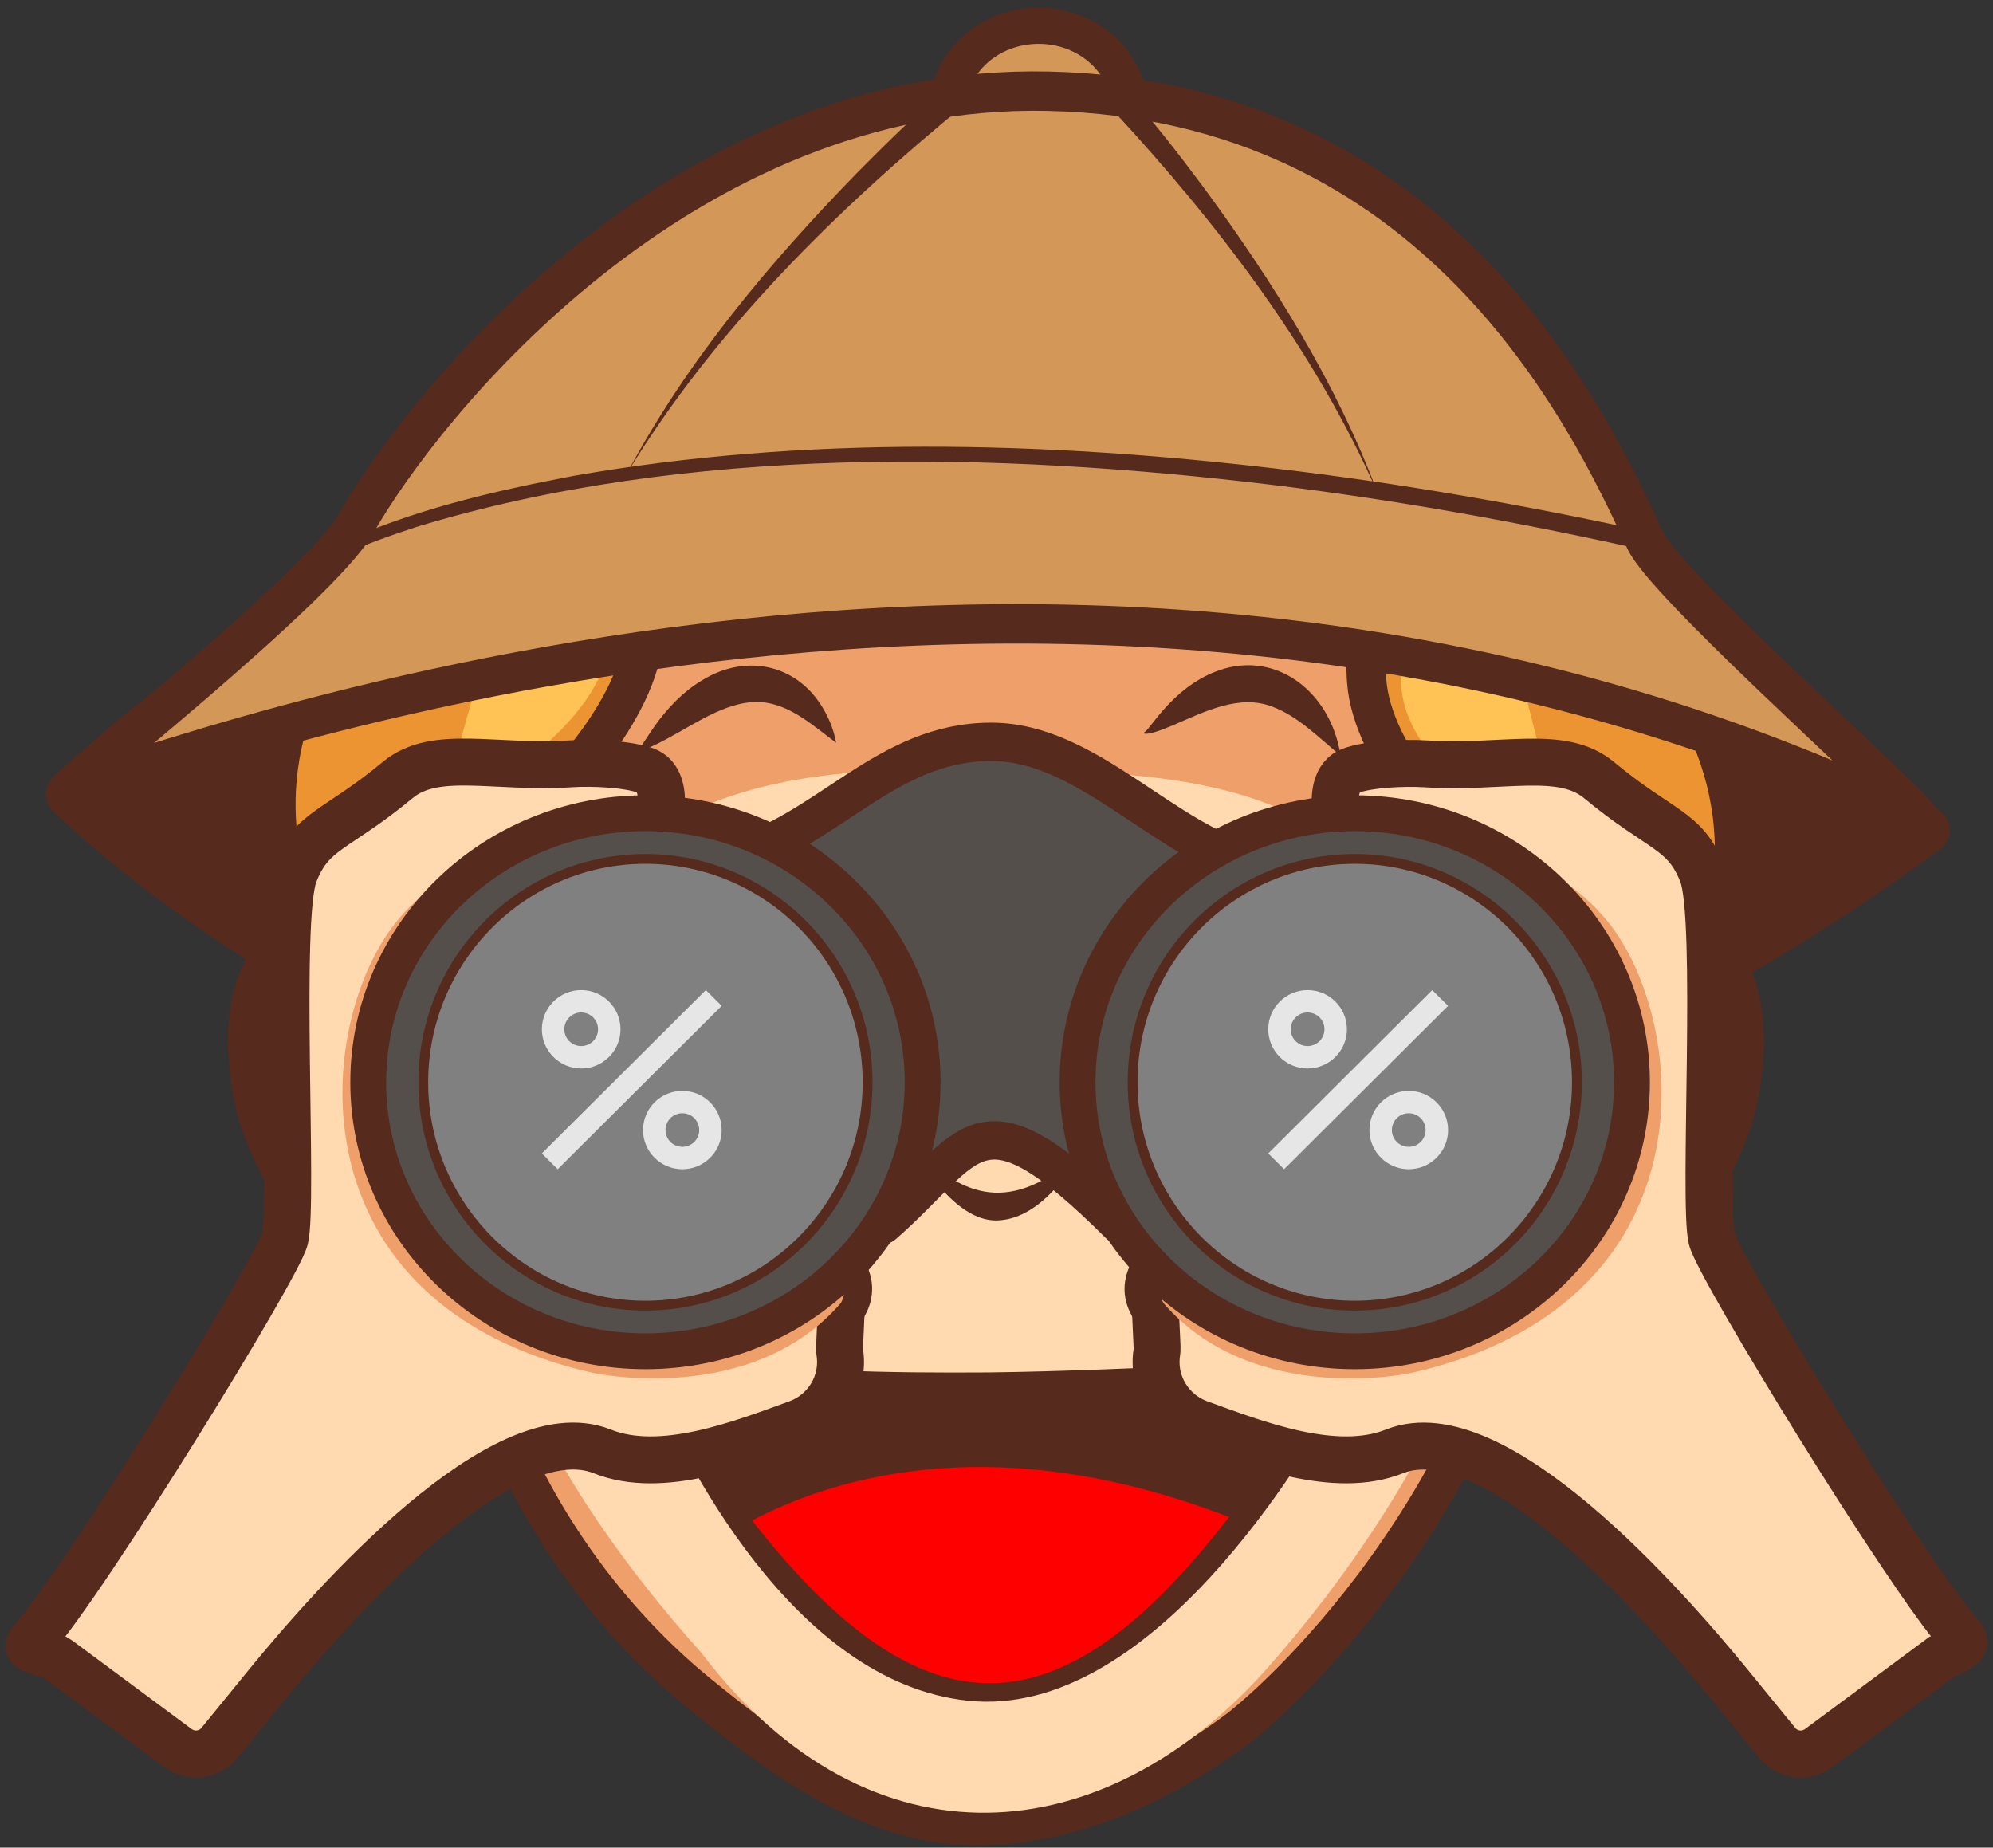<svg width="137" height="127" viewBox="0 0 137 127" fill="none" xmlns="http://www.w3.org/2000/svg">
    <rect x="0" y="0" width="137" height="127" fill="#333333" stroke="none"/>
    <path d="M71.397 13.116C74.832 13.116 77.617 10.577 77.617 7.445C77.617 4.313 74.832 1.773 71.397 1.773C67.961 1.773 65.176 4.313 65.176 7.445C65.176 10.577 67.961 13.116 71.397 13.116Z"
          fill="#D39757" stroke="#562A1D" stroke-width="2.486" stroke-miterlimit="10"/>
    <path d="M4.785 54.596C4.785 54.596 60.12 110.1 132.402 57.07C132.402 57.07 65.04 -1.352 4.785 54.596Z"
          fill="#562A1D" stroke="#562A1D" stroke-width="3.251" stroke-linecap="round" stroke-linejoin="round"/>
    <path d="M84.842 119.014C79.505 122.922 72.946 125.828 66.334 125.541C59.498 125.245 53.534 120.842 48.181 116.499C37.516 107.844 30.734 94.101 30.734 79.399C28.205 51.222 37.653 26.118 68.493 24.621C99.168 26.111 108.609 51.017 106.25 79.15C104.369 101.585 88.243 116.524 84.842 119.012V119.014Z"
          fill="#EF9F6A" stroke="#562A1D" stroke-width="2.564" stroke-miterlimit="10"/>
    <path d="M48.21 113.608C59.848 128.916 75.983 127.292 87.189 114.585C97.731 102.63 106.775 85.704 102.809 72.013C100.561 66.707 97.395 62.434 93.636 59.118C86.199 52.554 75.67 53.08 65.749 52.92C56.214 52.765 48.078 53.824 41.533 59.81C29.685 70.646 26.89 89.776 48.21 113.608Z"
          fill="#FFD9B0"/>
    <path d="M50.881 58.652C48.895 58.652 47.166 59.967 46.242 61.914L50.457 64.632C50.874 64.902 50.842 65.52 50.399 65.746L46.066 67.953C46.933 70.12 48.76 71.62 50.88 71.62C53.835 71.62 56.231 68.718 56.231 65.136C56.231 61.555 53.835 58.652 50.88 58.652H50.881Z"
          fill="#562A1D"/>
    <path d="M84.034 58.688C82.047 58.688 80.318 60.002 79.395 61.949L83.609 64.667C84.027 64.937 83.995 65.556 83.551 65.781L79.219 67.988C80.085 70.155 81.912 71.655 84.032 71.655C86.987 71.655 89.383 68.753 89.383 65.171C89.383 61.59 86.987 58.688 84.032 58.688H84.034Z"
          fill="#562A1D"/>
    <path d="M43.812 51.54C43.971 51.456 44.059 51.3 44.164 51.161C44.462 50.722 44.74 50.272 45.053 49.837C45.917 48.638 46.947 47.555 48.25 46.768C51.373 44.839 54.985 45.696 56.733 48.961C57.086 49.62 57.345 50.318 57.475 51.053C55.953 49.927 54.472 48.553 52.578 48.285C50.24 47.992 47.952 49.657 45.882 50.763C45.406 51.017 44.912 51.287 44.389 51.467C44.208 51.52 44.002 51.595 43.812 51.536V51.54Z"
          fill="#562A1D"/>
    <path d="M78.556 50.391C78.726 50.332 78.827 50.187 78.942 50.059C79.277 49.651 79.588 49.232 79.942 48.831C80.923 47.71 82.096 46.736 83.537 46.174C87.134 44.752 90.514 46.877 91.744 50.322C91.928 50.843 92.074 51.374 92.14 51.923C90.634 50.694 89.249 49.238 87.448 48.569C85.193 47.705 82.862 48.896 80.674 49.832C80.182 50.035 79.668 50.261 79.133 50.389C78.949 50.423 78.732 50.479 78.555 50.389L78.556 50.391Z"
          fill="#562A1D"/>
    <path d="M99.043 32.967C99.043 32.967 93.405 39.487 93.947 46.821C94.326 51.971 99.97 58.024 103.191 60.345C103.191 60.345 96.359 74.418 114.901 71.347C114.901 71.347 131.736 50.621 99.043 32.965V32.967Z"
          fill="#ED9432" stroke="#562A1D" stroke-width="2.708" stroke-miterlimit="10"/>
    <path d="M103.703 60.711C103.703 60.711 105.085 61.756 108.828 62.635L103.703 60.711Z" fill="#ED9432"/>
    <path d="M104.185 60.08C104.199 60.114 104.336 60.221 104.373 60.257C105.327 61.024 106.437 61.585 107.552 62.099C107.865 62.24 108.508 62.508 108.828 62.635C107.919 62.551 106.946 62.429 106.055 62.246C105.092 62.04 104.106 61.814 103.223 61.342L104.185 60.078V60.08Z"
          fill="#562A1D"/>
    <path d="M107.748 59.483C103.461 56.601 94.954 51.488 96.492 45.203C97.313 41.66 101.167 40.847 103.273 43.944C104.63 45.939 105.163 49.157 105.821 51.461C106.579 54.105 107.221 56.783 107.748 59.483Z"
          fill="#FFC254"/>
    <path d="M110.215 67.064C110.678 66.006 109.796 64.603 108.246 63.931C106.696 63.259 105.065 63.572 104.603 64.631C104.14 65.689 105.022 67.092 106.572 67.764C108.122 68.436 109.753 68.122 110.215 67.064Z"
          fill="#FFC254"/>
    <path d="M106.056 71.562C106.056 71.562 108.722 64.22 112.894 63.731C117.064 63.241 120.976 66.199 119.604 74.784C118.231 83.37 107.26 94.401 104.305 82.822"
          fill="#EF9F6A"/>
    <path d="M106.056 71.562C106.056 71.562 108.722 64.22 112.894 63.731C117.064 63.241 120.976 66.199 119.604 74.784C118.231 83.37 107.26 94.401 104.305 82.822"
          stroke="#562A1D" stroke-width="2.748" stroke-linecap="round" stroke-linejoin="round"/>
    <path d="M116.751 71.228C116.751 71.228 116.203 68.511 113.459 69.3C110.714 70.089 108.713 74.339 108.713 74.339C108.713 74.339 116.184 83.127 107.438 82.293"
          fill="#EF9F6A"/>
    <path d="M116.753 71.227C115.946 69.189 114.121 69.063 112.505 70.302C111.097 71.422 110.099 73.02 109.291 74.608L109.201 73.93C109.549 74.341 109.849 74.751 110.15 75.177C111.451 77.037 113.757 81.171 110.556 82.349C109.51 82.656 108.463 82.524 107.441 82.293C107.658 82.29 107.981 82.256 108.201 82.244C109.805 82.111 111.676 81.693 111.128 79.669C110.615 77.842 109.395 76.226 108.233 74.749C107.849 74.311 108.303 73.802 108.497 73.403C109.379 71.884 110.436 70.467 111.953 69.494C113.89 68.266 116.442 68.629 116.755 71.228L116.753 71.227Z"
          fill="#562A1D"/>
    <path d="M39.157 29.806C39.157 29.806 44.794 36.327 44.253 43.661C43.874 48.811 38.23 54.864 35.009 57.184C35.009 57.184 41.84 71.258 23.298 68.187C23.298 68.187 6.463 47.461 39.157 29.805V29.806Z"
          fill="#ED9432" stroke="#562A1D" stroke-width="2.708" stroke-miterlimit="10"/>
    <path d="M30.453 56.327C34.74 53.445 43.246 48.331 41.709 42.046C40.888 38.504 37.034 37.691 34.928 40.787C33.571 42.783 33.038 46 32.38 48.304C31.622 50.949 30.979 53.627 30.453 56.327Z"
          fill="#FFC254"/>
    <path d="M31.637 64.588C33.187 63.916 34.068 62.514 33.606 61.456C33.143 60.397 31.512 60.084 29.962 60.756C28.413 61.428 27.531 62.831 27.993 63.889C28.456 64.947 30.087 65.26 31.637 64.588Z"
          fill="#FFC254"/>
    <path d="M30.866 71.562C30.866 71.562 28.2 64.22 24.028 63.731C19.858 63.241 15.946 66.199 17.319 74.784C18.691 83.37 29.662 94.401 32.617 82.822"
          fill="#EF9F6A"/>
    <path d="M30.866 71.562C30.866 71.562 28.2 64.22 24.028 63.731C19.858 63.241 15.946 66.199 17.319 74.784C18.691 83.37 29.662 94.401 32.617 82.822"
          stroke="#562A1D" stroke-width="2.748" stroke-linecap="round" stroke-linejoin="round"/>
    <path d="M20.172 71.228C20.172 71.228 20.72 68.511 23.464 69.3C26.208 70.089 28.21 74.339 28.21 74.339C28.21 74.339 20.739 83.127 29.485 82.293"
          fill="#EF9F6A"/>
    <path d="M20.172 71.225C20.485 68.63 23.031 68.259 24.973 69.491C26.491 70.463 27.548 71.881 28.43 73.399C28.626 73.79 29.076 74.328 28.693 74.746C27.531 76.222 26.31 77.839 25.799 79.666C25.252 81.695 27.117 82.106 28.726 82.241C28.942 82.258 29.267 82.278 29.485 82.29C28.463 82.521 27.416 82.652 26.371 82.346C23.168 81.168 25.476 77.035 26.777 75.176C27.079 74.749 27.377 74.34 27.726 73.929L27.636 74.606C26.827 73.02 25.829 71.422 24.422 70.3C22.811 69.064 20.982 69.184 20.174 71.225H20.172Z"
          fill="#562A1D"/>
    <path d="M4.723 54.262C6.712 54.498 71.29 27.226 131.61 56.296C131.764 56.37 131.911 56.181 131.795 56.055C129.083 53.077 114.438 40.087 113.08 37.114C109.155 28.515 98.695 6.883 72.091 6.269C46.865 5.688 29.123 27.795 24.49 35.973C22.035 40.306 4.489 54.236 4.721 54.263L4.723 54.262Z"
          fill="#D39757" stroke="#562A1D" stroke-width="2.708" stroke-miterlimit="10"/>
    <path d="M23.002 37.516C28.195 35.075 33.831 33.774 39.441 32.707C55.371 29.918 71.712 30.329 87.719 32.21C96.197 33.206 104.642 34.686 112.976 36.496L112.7 37.735C104.409 35.891 96.013 34.377 87.579 33.343C68.475 31.029 47.152 30.57 28.613 36.225C26.884 36.794 25.006 37.44 23.384 38.239L23 37.514L23.002 37.516Z"
          fill="#562A1D"/>
    <path d="M66.465 7.07C57.479 14.419 49.065 22.721 43.109 32.517C47.17 24.894 52.825 18.134 58.921 11.877C60.975 9.791 63.071 7.765 65.3 5.805L66.465 7.07Z"
          fill="#562A1D"/>
    <path d="M76.439 7.505C83.726 15.374 90.405 24.085 94.729 33.955C91.877 26.333 87.509 19.364 82.695 12.824C81.071 10.642 79.403 8.511 77.608 6.43L76.438 7.505H76.439Z"
          fill="#562A1D"/>
    <path d="M68.538 83.891C65.549 83.972 63.082 79.421 63.082 79.421C65.956 81.521 68.782 83.951 74.129 79.414C74.129 79.414 71.913 83.8 68.538 83.891Z"
          fill="#562A1D"/>
    <path d="M92.616 93.36C89.903 93.722 86.565 93.677 83.829 93.808C78.547 94.017 73.235 94.272 68.011 94.337C61.07 94.383 53.986 94.277 47.112 93.212C44.773 92.856 42.56 91.966 40.316 91.223C41.308 91.875 42.269 92.579 43.253 93.243C43.905 93.683 44.416 94.297 44.724 95.018C46.813 99.918 54.441 115.675 66.585 116.905C79.041 118.168 89.669 100.321 92.305 95.492C92.472 95.183 95.184 92.883 96.188 92.195C96.188 92.195 93.777 93.21 92.618 93.362L92.616 93.36Z"
          fill="#562A1D"/>
    <path d="M84.487 104.278C72.826 119.392 63.484 119.551 51.695 104.512C57.635 101.406 68.718 98.198 84.487 104.278Z"
          fill="#FF0000"/>
    <path d="M44.705 57.923C45.586 56.48 45.98 53.563 44.392 52.971C43.221 52.535 40.841 52.401 39.225 52.504C33.928 52.841 29.91 51.481 27.34 53.615C23.077 57.154 21.441 56.991 20.236 60.05C19.03 63.109 20.194 82.641 19.59 85.144C19.116 87.106 5.685 108.917 2.224 112.716C1.393 113.628 3.07 113.365 4.061 114.1L12.221 120.152C13.121 120.82 14.388 120.661 15.095 119.795L18.311 115.85C22.945 110.165 34.576 97.04 41.399 99.765C45.471 101.392 50.944 99.24 54.806 97.839C56.813 97.111 58.031 95.097 57.735 93.008C57.716 92.875 57.704 92.741 57.711 92.606L57.804 90.526C57.819 90.204 57.907 89.889 58.065 89.607C59.014 87.905 57.317 85.967 55.486 86.648C53.8 87.275 52.267 88.156 52.013 89.329C51.467 91.849 47.773 90.595 47.085 90.337C47 90.305 46.916 90.28 46.828 90.26L38.195 88.23C37.797 88.138 37.437 87.93 37.156 87.634L31.798 81.993C31.15 81.31 31.04 80.278 31.531 79.476L44.703 57.928L44.705 57.923Z"
          fill="#FFD9B0" stroke="#562A1D" stroke-width="3.226" stroke-miterlimit="10"/>
    <path d="M133.192 114.101L125.031 120.152C124.129 120.821 122.862 120.662 122.158 119.793L118.94 115.849C114.306 110.166 102.675 97.041 95.852 99.766C91.782 101.391 86.309 99.239 82.445 97.84C80.438 97.11 79.219 95.094 79.515 93.006C79.533 92.873 79.547 92.74 79.54 92.607L79.445 90.525C79.432 90.202 79.344 89.888 79.185 89.605C78.939 89.163 78.87 88.71 78.939 88.289C79.121 87.077 80.408 86.143 81.765 86.649C83.453 87.274 84.986 88.156 85.236 89.327C85.784 91.85 89.476 90.593 90.165 90.336C90.251 90.304 90.337 90.279 90.423 90.261L99.055 88.23C99.452 88.137 99.816 87.928 100.097 87.633L105.455 81.993C106.101 81.308 106.213 80.276 105.722 79.474L92.548 57.927C92.227 57.403 91.971 56.687 91.855 55.954C91.641 54.671 91.848 53.351 92.861 52.974C94.03 52.539 96.412 52.406 98.028 52.507C103.325 52.846 107.345 51.486 109.913 53.618C114.174 57.155 115.812 56.993 117.02 60.053C118.225 63.108 117.061 82.644 117.663 85.144C118.138 87.107 131.287 108.574 134.748 112.373C135.579 113.284 134.185 113.368 133.193 114.101H133.192Z"
          fill="#FFD9B0" stroke="#562A1D" stroke-width="3.226" stroke-miterlimit="10"/>
    <path d="M97 94.379C97 94.379 86.183 96.728 80.002 89.599C79.407 88.909 78.876 81.653 78.539 80.929C78.72 79.717 80.405 86.14 81.762 86.644C83.45 87.269 84.983 88.151 85.234 89.322C85.782 91.845 89.473 90.588 90.162 90.332C90.248 90.3 90.334 90.274 90.421 90.256L99.052 88.225C99.45 88.132 99.813 87.923 100.094 87.628L105.452 81.989C106.098 81.303 106.21 80.271 105.719 79.469L92.545 57.923C92.224 57.398 91.969 56.682 91.852 55.949L91.471 55.406C91.471 55.406 104.972 56.379 110.583 63.427C116.146 70.415 117.821 89.678 97.001 94.377L97 94.379Z"
          fill="#EF9F6A"/>
    <path d="M40.781 94.375C40.781 94.375 51.598 96.724 57.778 89.595C58.373 88.905 58.905 81.65 59.241 80.925C59.06 79.713 57.375 86.136 56.019 86.64C54.33 87.265 52.797 88.147 52.547 89.318C51.999 91.841 48.307 90.584 47.619 90.328C47.532 90.296 47.446 90.27 47.36 90.252L38.728 88.221C38.331 88.128 37.967 87.919 37.686 87.624L32.328 81.985C31.682 81.299 31.57 80.267 32.061 79.465L45.235 57.919C45.556 57.395 45.812 56.678 45.929 55.945L46.309 55.402C46.309 55.402 32.809 56.375 27.197 63.423C21.586 70.472 19.96 89.674 40.779 94.373L40.781 94.375Z"
          fill="#EF9F6A"/>
    <path d="M89.161 89.659L76.973 84.195C67.156 74.415 66.897 78.79 60.697 84.195L46.129 89.659C35.798 89.659 27.426 82.355 27.426 73.344C27.426 64.334 35.8 57.029 46.129 57.029L49.896 59.118C56.978 57.181 60.834 50.967 68.178 50.992C74.794 51.016 79.978 57.867 86.403 59.485L89.161 57.029C99.491 57.029 107.863 64.334 107.863 73.344C107.863 82.355 99.489 89.659 89.161 89.659Z"
          fill="#544F4A" stroke="#562A1D" stroke-width="2.636" stroke-linecap="round" stroke-linejoin="round"/>
    <path d="M44.367 92.883C54.891 92.883 63.422 84.604 63.422 74.391C63.422 64.178 54.891 55.898 44.367 55.898C33.843 55.898 25.312 64.178 25.312 74.391C25.312 84.604 33.843 92.883 44.367 92.883Z"
          fill="#544F4A" stroke="#562A1D" stroke-width="2.463" stroke-linecap="round" stroke-linejoin="round"/>
    <path d="M44.365 89.748C52.8 89.748 59.637 82.873 59.637 74.393C59.637 65.913 52.8 59.039 44.365 59.039C35.931 59.039 29.094 65.913 29.094 74.393C29.094 82.873 35.931 89.748 44.365 89.748Z"
          fill="#808080"/>
    <path d="M44.366 59.376C52.6 59.376 59.3 66.112 59.3 74.393C59.3 82.673 52.6 89.41 44.366 89.41C36.132 89.41 29.433 82.673 29.433 74.393C29.433 66.112 36.132 59.376 44.366 59.376ZM44.366 58.703C35.745 58.703 28.758 65.728 28.758 74.394C28.758 83.061 35.747 90.086 44.366 90.086C52.986 90.086 59.975 83.061 59.975 74.394C59.975 65.728 52.986 58.703 44.366 58.703Z"
          fill="#562A1D"/>
    <path d="M93.129 92.883C103.652 92.883 112.183 84.604 112.183 74.391C112.183 64.178 103.652 55.898 93.129 55.898C82.605 55.898 74.074 64.178 74.074 74.391C74.074 84.604 82.605 92.883 93.129 92.883Z"
          fill="#544F4A" stroke="#562A1D" stroke-width="2.463" stroke-linecap="round" stroke-linejoin="round"/>
    <path d="M93.127 89.748C101.562 89.748 108.399 82.873 108.399 74.393C108.399 65.913 101.562 59.039 93.127 59.039C84.693 59.039 77.856 65.913 77.856 74.393C77.856 82.873 84.693 89.748 93.127 89.748Z"
          fill="#808080"/>
    <path d="M93.128 59.376C101.362 59.376 108.061 66.112 108.061 74.393C108.061 82.673 101.362 89.41 93.128 89.41C84.894 89.41 78.195 82.673 78.195 74.393C78.195 66.112 84.894 59.376 93.128 59.376ZM93.128 58.703C84.507 58.703 77.519 65.728 77.519 74.394C77.519 83.061 84.508 90.086 93.128 90.086C101.748 90.086 108.736 83.061 108.736 74.394C108.736 65.728 101.748 58.703 93.128 58.703Z"
          fill="#562A1D"/>
    <g opacity="0.8">
        <path d="M39.951 68.056C38.461 68.056 37.248 69.265 37.248 70.75C37.248 72.235 38.461 73.443 39.951 73.443C41.442 73.443 42.655 72.235 42.655 70.75C42.655 69.265 41.442 68.056 39.951 68.056ZM39.951 71.904C39.31 71.904 38.792 71.388 38.792 70.75C38.792 70.111 39.31 69.595 39.951 69.595C40.593 69.595 41.11 70.111 41.11 70.75C41.11 71.388 40.593 71.904 39.951 71.904ZM46.904 74.984C45.414 74.984 44.201 76.192 44.201 77.677C44.201 79.162 45.414 80.37 46.904 80.37C48.395 80.37 49.608 79.162 49.608 77.677C49.608 76.192 48.395 74.984 46.904 74.984ZM46.904 78.831C46.263 78.831 45.746 78.316 45.746 77.677C45.746 77.038 46.263 76.522 46.904 76.522C47.546 76.522 48.063 77.038 48.063 77.677C48.063 78.316 47.546 78.831 46.904 78.831ZM38.336 80.37L37.246 79.285L48.519 68.055L49.608 69.14L38.336 80.37Z"
              fill="white"/>
    </g>
    <g opacity="0.8">
        <path d="M89.885 68.056C88.394 68.056 87.181 69.265 87.181 70.75C87.181 72.235 88.394 73.443 89.885 73.443C91.375 73.443 92.588 72.235 92.588 70.75C92.588 69.265 91.375 68.056 89.885 68.056ZM89.885 71.904C89.244 71.904 88.726 71.388 88.726 70.75C88.726 70.111 89.244 69.595 89.885 69.595C90.526 69.595 91.044 70.111 91.044 70.75C91.044 71.388 90.526 71.904 89.885 71.904ZM96.838 74.984C95.348 74.984 94.135 76.192 94.135 77.677C94.135 79.162 95.348 80.37 96.838 80.37C98.329 80.37 99.542 79.162 99.542 77.677C99.542 76.192 98.329 74.984 96.838 74.984ZM96.838 78.831C96.197 78.831 95.679 78.316 95.679 77.677C95.679 77.038 96.197 76.522 96.838 76.522C97.479 76.522 97.997 77.038 97.997 77.677C97.997 78.316 97.479 78.831 96.838 78.831ZM88.269 80.37L87.18 79.285L98.452 68.055L99.542 69.14L88.269 80.37Z"
              fill="white"/>
    </g>
</svg>
